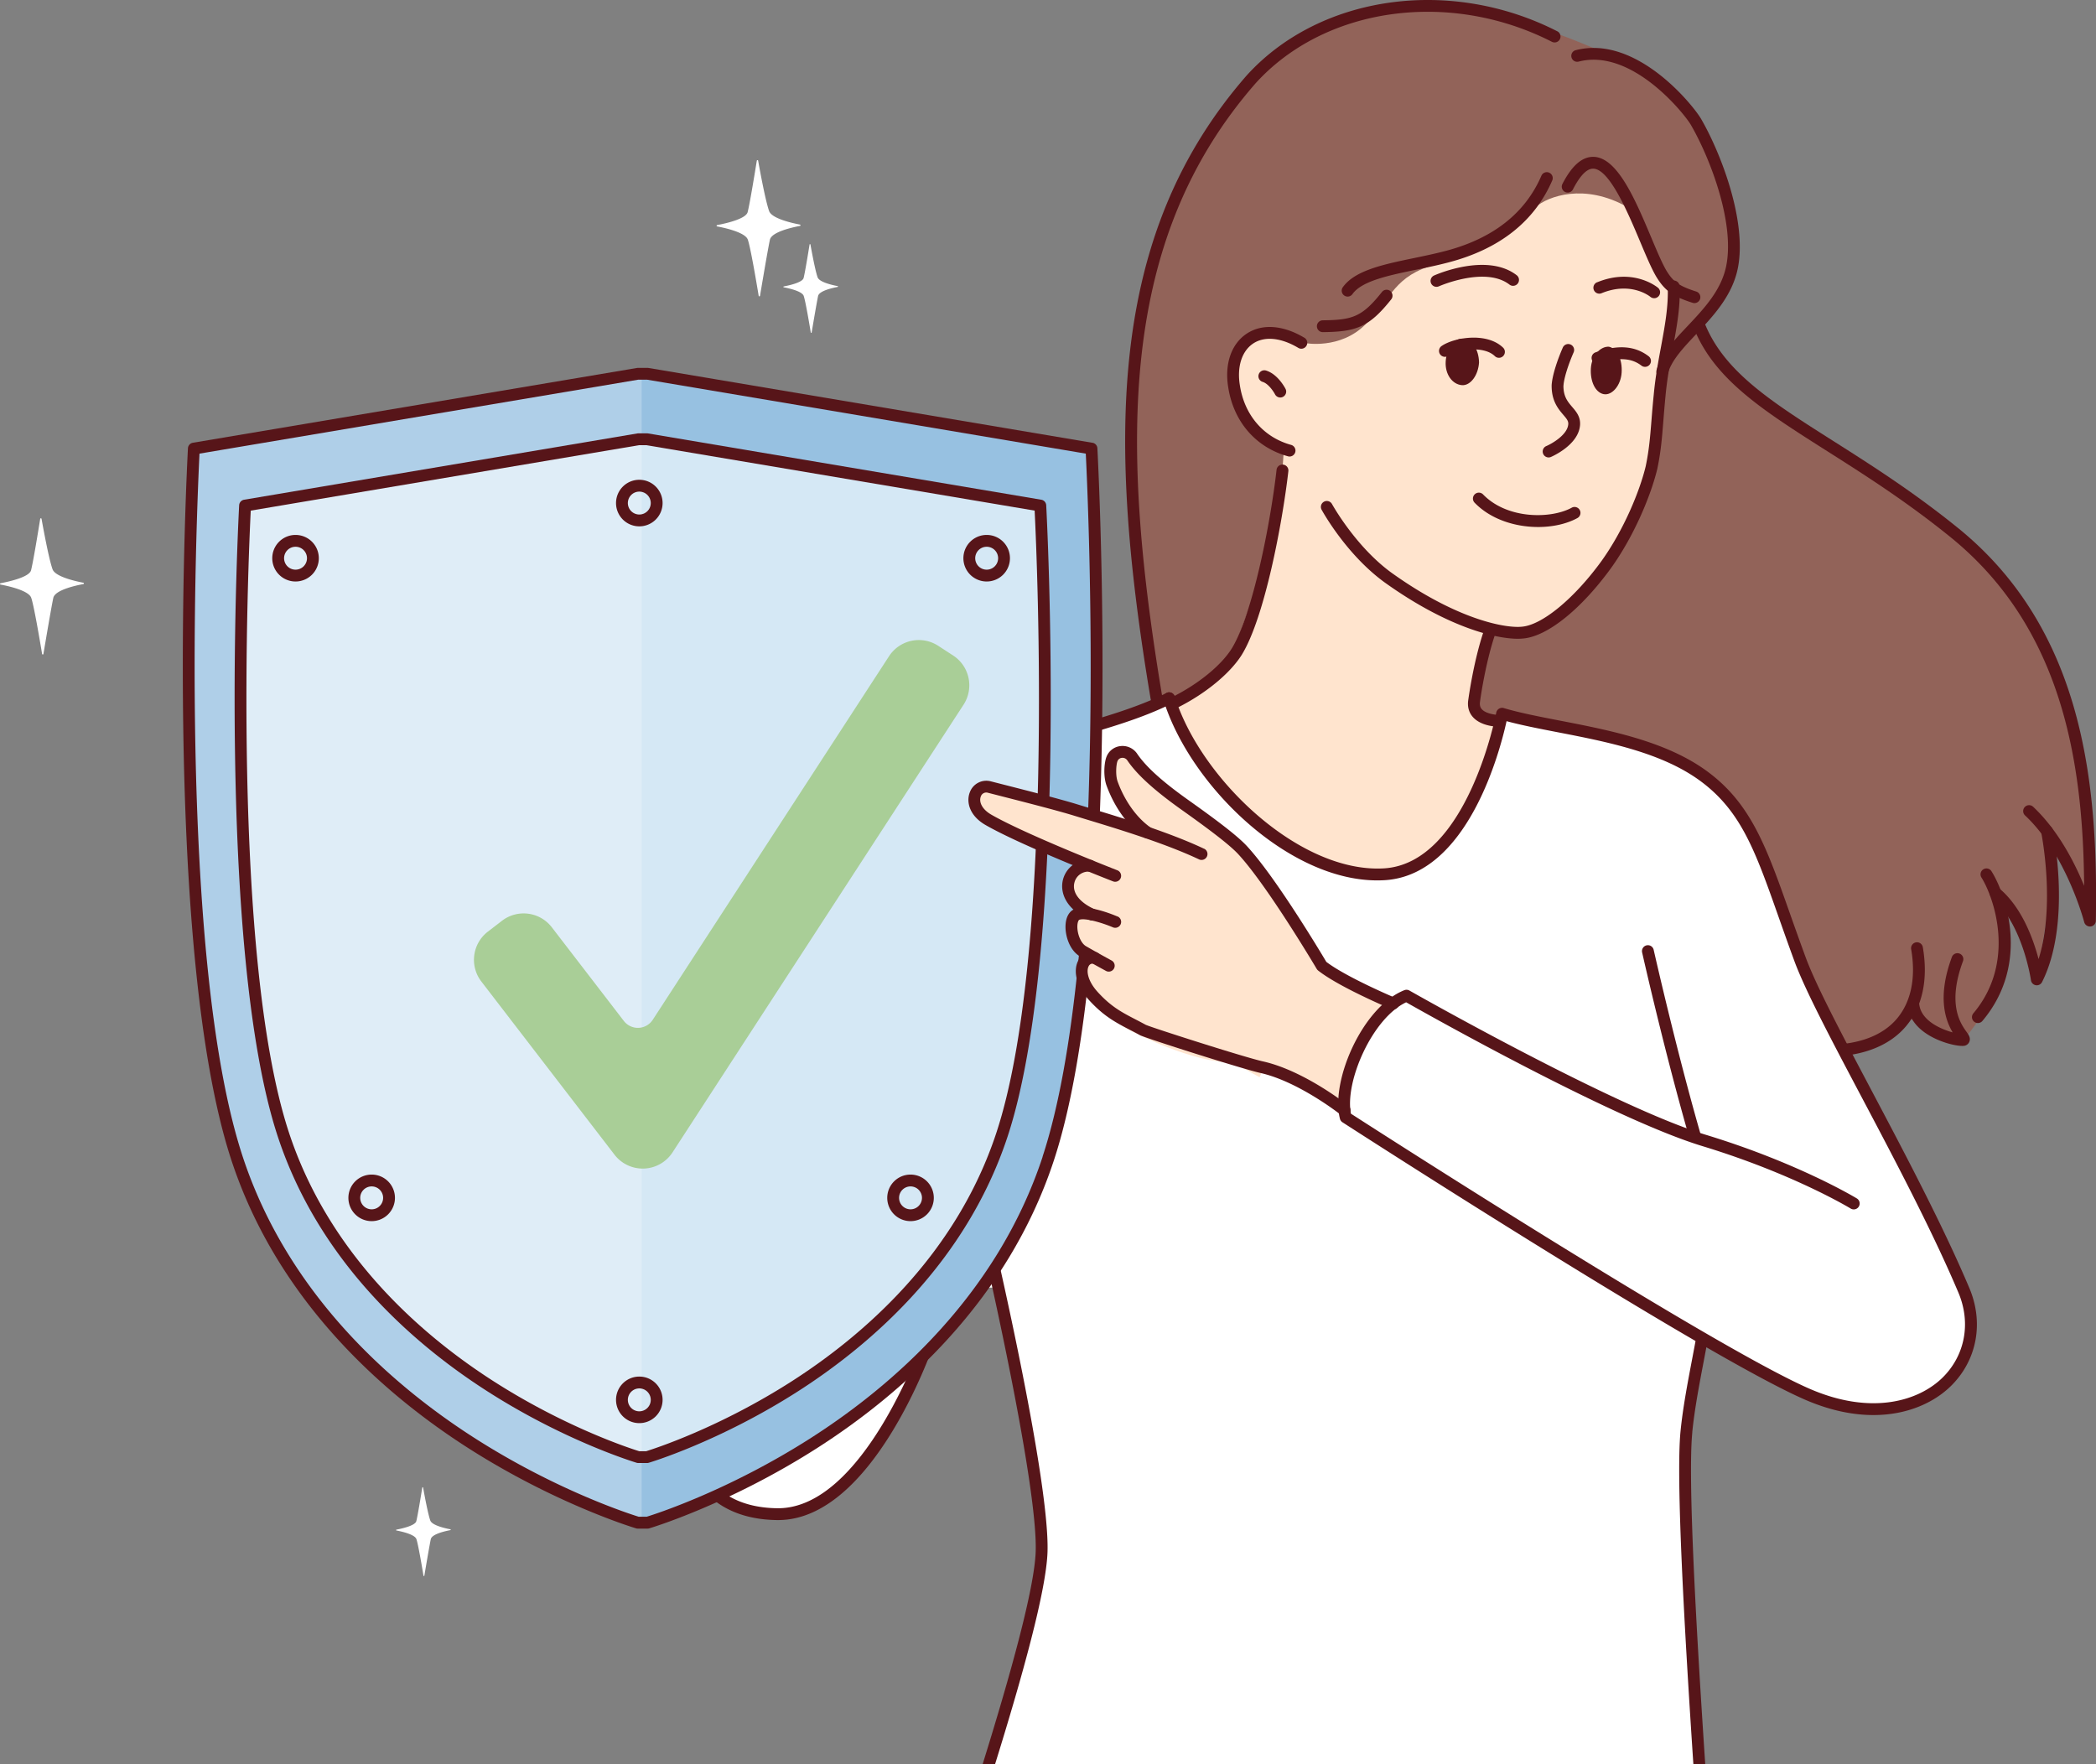 <svg xmlns="http://www.w3.org/2000/svg" viewBox="0 0 1890.83 1591.69"><rect x="0" y="0" width="1890.83" height="1591.69" fill="#808080" stroke="none"/><defs><style>.cls-1,.cls-3{fill:#fff;}.cls-1,.cls-5,.cls-6,.cls-7{fill-rule:evenodd;}.cls-2,.cls-5{fill:#926359;}.cls-4,.cls-7{fill:#571519;}.cls-13,.cls-6{fill:#ffe4ce;}.cls-8{fill:#afcfe8;}.cls-9{fill:#dfedf7;}.cls-10{fill:#97c1e1;}.cls-11{fill:#d5e8f5;}.cls-12{fill:#a9ce97;}</style></defs><g id="Layer_2" data-name="Layer 2"><g id="_Layer_" data-name="&lt;Layer&gt;"><path class="cls-1" d="M721.65,202.59c-7.61-1.45-25.36-5.5-27.78-12.1-3.22-8.82-8.2-35.79-9.94-45.54a.61.61,0,0,0-1.2,0c-1.65,10.22-6.39,39.32-8.28,46.45-1.63,6.14-19.8,10.2-27.5,11.65a.61.61,0,0,0,0,1.2c7.57,1.44,25.33,5.45,27.64,11.86,2.44,6.78,8,39.69,9.83,50.74a.61.61,0,0,0,1.2,0c1.82-10.84,7.22-42.78,8.92-50.58,1.52-6.95,19.43-11,27.1-12.47a.61.61,0,0,0,0-1.2Z"/><path class="cls-1" d="M755.69,258.11c-5-.95-16.52-3.59-18.09-7.89-2.11-5.75-5.35-23.32-6.49-29.68a.4.4,0,0,0-.78,0c-1.07,6.66-4.16,25.62-5.39,30.27-1.06,4-12.9,6.64-17.92,7.59a.4.4,0,0,0,0,.78c4.94.94,16.51,3.55,18,7.73,1.59,4.42,5.21,25.86,6.4,33.06a.4.4,0,0,0,.78,0c1.19-7.06,4.71-27.87,5.82-33,1-4.53,12.66-7.19,17.66-8.12a.4.4,0,0,0,0-.78Z"/><path class="cls-1" d="M75.19,525.69c-7.6-1.45-25.36-5.5-27.77-12.1-3.22-8.83-8.2-35.79-9.94-45.55a.61.61,0,0,0-1.2,0c-1.65,10.21-6.39,39.32-8.28,46.45-1.63,6.14-19.8,10.2-27.5,11.65a.61.61,0,0,0,0,1.2c7.58,1.44,25.33,5.45,27.64,11.86,2.45,6.78,8,39.69,9.84,50.73a.61.61,0,0,0,1.2,0c1.82-10.84,7.22-42.78,8.92-50.59,1.52-7,19.43-11,27.1-12.46a.61.61,0,0,0,0-1.2Z"/><path class="cls-1" d="M406.29,1379.59c-5-.94-16.52-3.58-18.1-7.89-2.1-5.74-5.34-23.32-6.48-29.67a.39.39,0,0,0-.78,0c-1.07,6.66-4.16,25.62-5.39,30.27-1.07,4-12.91,6.64-17.92,7.59a.4.4,0,0,0,0,.78c4.94.94,16.51,3.56,18,7.73,1.6,4.42,5.22,25.87,6.41,33.07a.4.4,0,0,0,.78,0c1.19-7.06,4.71-27.88,5.82-33,1-4.53,12.66-7.18,17.66-8.12a.4.4,0,0,0,0-.78Z"/><path class="cls-2" d="M1601.48,369.85c-96.18-62.71-72.91-155.62-72.91-155.62l-151.32,80.06L1235.51,610.56S1546.67,944.4,1619.79,947.8s99.07-30.09,99.07-30.09l52.4,20.42c33.59-39.41,45.24-79.84,32.5-121.43,16.72,16.65,28.68,38.16,33.67,66.81l19-119.23,29,52.42c5.52-323.56-187.8-384.14-284-446.85Z"/><polygon class="cls-3" points="1069.54 623.86 939.71 668.27 797.22 1164.07 1731.05 1139.74 1376.78 649.41 1069.54 623.86 1069.54 623.86"/><path class="cls-3" d="M701.06,1365.94c82.31,1.11,136.27-155.19,136.27-155.19l-218,84.64s3.18,69.48,81.74,70.55Z"/><path class="cls-1" d="M1521.3,1291.55c7.32-73.16,40.24-159.13,14.64-243.27s-49.39-190.22-49.39-190.22L892.1,1123.27s49.38,212.18,47.56,276.19c-1,34.43-23.13,113.31-47.66,192.23h640.92c-8-119.84-15.9-257.31-11.62-300.14Z"/><path class="cls-4" d="M897.3,1122.06a5.34,5.34,0,0,0-10.4,2.42c.49,2.12,49.21,212.24,47.42,274.83-1,33.92-23.46,113.67-47.93,192.38H897.6c24.59-79.14,46.39-157.13,47.39-192.07,1.83-64-45.67-268.86-47.69-277.56Z"/><path class="cls-4" d="M839.08,1205.71a5.33,5.33,0,0,0-6.79,3.3c-.52,1.52-53.23,151.59-130.35,151.59h-.81c-72.36-1-76.34-62.72-76.48-65.46a5.34,5.34,0,0,0-10.66.49c0,.75,4.36,74.52,87,75.64h1c84.63,0,138.19-152.28,140.44-158.78a5.34,5.34,0,0,0-3.3-6.79Z"/><path class="cls-4" d="M1766.1,476.11c-40.27-32.6-78.42-56.8-112.08-78.16-63.94-40.56-110.14-69.87-122-125.49a5.34,5.34,0,0,0-10.44,2.23c12.8,60,60.59,90.32,126.73,132.28,33.42,21.2,71.29,45.23,111.08,77.44,100.65,81.49,119.83,202.05,120.74,314.7-8.85-21.57-23.74-50.38-46-71.31a5.34,5.34,0,0,0-7.31,7.79c37.18,34.86,53.2,95.6,53.36,96.21a5.33,5.33,0,0,0,5.17,4l.62,0a5.34,5.34,0,0,0,4.72-5.2c2.16-123.66-10.94-262.47-124.53-354.45Z"/><path class="cls-5" d="M1520.92,99.68c-23.71-33.8-45.75-42.74-75.23-53.21-17.9-6.52-29.29-13.7-88.46-31.44-44.44-12.5-132-7.27-148.81,3.51-19.05,11.72-46.54,20.75-46.54,20.75-104.15,101.6-165.59,261.93-139.51,420.53l20.84,169.82c54.21,8.47,282.77-177.52,453.41-298.93,0,0,48.69-37.83,64.34-81,6.45-16.82,7-42.62,3.8-60.06-8.16-24.2-27.1-65.24-43.84-90Z"/><path class="cls-6" d="M1492.93,235.73c-6.76-12.27-15.52-44-24.89-48.95-38.46-21.81-71.52-9.91-82.92.14-22.74,19-51,39.84-89.39,51.41-38.35,10.49-39.57,29.8-63.72,54.11-23,23.31-54.91,17-54.91,17s-17.89-6.52-30.7-8.4c-27.81-2.84-33.59,20.48-34.2,30.14-7.68,53.35,45.93,74,45.93,74s-2.47,73.07-25.37,128.68-17.66,66.62-55.74,90.05c-45.93,6.06,17.32,77.83,17.32,77.83s91.8,107.66,169.79,87.07c66.21-17.47,88.17-138.48,88.17-138.48l-22.64-9.92,14.15-72.74s33.51,15,59.67-7c23.94-21.1,50.37-47.43,74.14-99.76s19-95.7,20.93-109.58c6-43.76,12.78-65.94,10.72-84.38-.8-4.36-7.77-13.41-16.34-31.18Z"/><path class="cls-4" d="M1509.6,253a5.34,5.34,0,0,0-5.12,5.54c.71,17.76-2.57,35.35-6,54-2.55,13.69-5.18,27.84-6.62,43.54-.91,8.86-1.52,16.56-2.06,23.34-1.18,14.75-2.11,26.4-5.18,41.17-5.4,22.53-19.93,57.84-40.21,85.95-24.39,33.45-53,57.07-71.2,58.78-15,1.69-58.91-6.35-118-48.7-32.55-23.73-53.43-61.65-53.64-62a5.34,5.34,0,0,0-9.38,5.1c.89,1.64,22.2,40.38,56.77,65.58,56.4,40.41,99.87,50.93,120.27,50.93a45.28,45.28,0,0,0,5.09-.26c21.67-2,51.84-26.22,78.76-63.14,21.14-29.3,36.3-66.17,42-89.88,3.25-15.58,4.2-27.52,5.41-42.65.54-6.73,1.14-14.36,2-23.16,1.41-15.26,4-29.17,6.5-42.62,3.57-19.23,7-37.39,6.2-56.34a5.3,5.3,0,0,0-5.55-5.12Z"/><path class="cls-4" d="M1410.44,347.87c.4-6.43,4-18.16,9.1-29.89a5.34,5.34,0,1,0-9.78-4.28c-4.44,10.17-9.4,24.31-10,33.77-.19,14.22,6,21.45,10.5,26.73,3.16,3.69,4.67,5.59,4.5,8.4-.62,9.56-14.53,17.54-19.84,19.81a5.34,5.34,0,0,0,2.08,10.25,5.44,5.44,0,0,0,2.08-.42c1-.44,25.18-10.86,26.32-29,.47-7.26-3.51-11.92-7-16-4.15-4.86-8.08-9.45-8-19.39Z"/><path class="cls-7" d="M1451.45,312.78c-7.5-.47-15.55,7.63-16.3,19.43s4,21.79,11.45,23.33,15.55-7.62,16.3-19.42-4-21.79-11.45-23.34Z"/><path class="cls-4" d="M1441,254.54a5.34,5.34,0,1,0,4,9.89c26.28-10.67,43.14,2.78,43.82,3.34a5.34,5.34,0,0,0,6.87-8.18c-.9-.75-22.25-18.22-54.71-5Z"/><path class="cls-4" d="M1487.25,321.37c-12.4-9.47-27.62-10.58-47.88-3.51a5.33,5.33,0,1,0,3.51,10.07c21.76-7.58,32.06-2.53,37.91,1.92a5.33,5.33,0,1,0,6.46-8.48Z"/><path class="cls-7" d="M1319.48,305.51c-7.51-.47-14.56,8.77-15.3,20.57s6.22,20.85,14.8,21.39c7.5.48,14.55-8.76,15.29-20.56-.32-11.87-6.21-20.86-14.79-21.4Z"/><path class="cls-4" d="M1368.06,248.15c-26.86-20.47-72.46-.47-74.38.39a5.34,5.34,0,0,0,2.18,10.21,5.39,5.39,0,0,0,2.17-.46c.41-.19,41.74-18.28,63.56-1.65a5.34,5.34,0,1,0,6.47-8.49Z"/><path class="cls-4" d="M1300.71,312a5.34,5.34,0,1,0,6,8.82c8.22-5.6,31.51-9.3,41.72.37a5.34,5.34,0,1,0,7.34-7.75c-14.85-14.05-44.09-8.92-55.07-1.44Z"/><path class="cls-4" d="M1176.62,304.64c-19.41-11.57-38.47-12.81-52.28-3.42-13.64,9.28-19.75,27.26-16.36,48,4.74,31.13,24.94,54.47,54,62.44a5.34,5.34,0,0,0,2.82-10.3c-24.91-6.82-42.21-26.91-46.3-53.8-2.71-16.63,1.7-30.67,11.82-37.55s25.1-5.59,40.8,3.76a5.34,5.34,0,1,0,5.47-9.17Z"/><path class="cls-4" d="M1142.37,334.35a5.34,5.34,0,1,0-3.24,10.17c5.14,1.64,9.74,8.64,11.08,11.2a5.34,5.34,0,0,0,4.74,2.87,5.25,5.25,0,0,0,2.45-.6,5.34,5.34,0,0,0,2.29-7.19c-.69-1.34-7.07-13.19-17.32-16.45Z"/><path class="cls-4" d="M1417.88,458c-18.69,10.22-58.17,10.58-80-12a5.34,5.34,0,0,0-7.68,7.42c14.67,15.2,36.78,22,57.37,22,13.22,0,25.82-2.82,35.42-8.07a5.33,5.33,0,0,0-5.12-9.36Z"/><path class="cls-4" d="M1397.51,155.75a5.34,5.34,0,0,0-7,2.78c-14.56,33.71-43.49,56.5-86,67.74-9.45,2.5-19.35,4.55-28.92,6.54-27.54,5.7-53.55,11.1-64.33,26.46a5.34,5.34,0,0,0,8.74,6.13c8.35-11.9,32.35-16.87,57.76-22.14,9.71-2,19.75-4.09,29.48-6.67,45.83-12.12,77.15-37,93.07-73.82a5.33,5.33,0,0,0-2.78-7Z"/><path class="cls-4" d="M1254.18,262.54a5.34,5.34,0,0,0-7.5.86c-18,22.72-26.79,25.27-53.6,25.56a5.34,5.34,0,0,0,.05,10.67h.06c30-.32,41.74-4.25,61.86-29.59a5.34,5.34,0,0,0-.87-7.5Z"/><path class="cls-4" d="M1530.19,263c-16.32-5.19-21-9.29-26.9-18.89-3.93-6.67-8.69-18-13.72-29.92-14.17-33.68-30.24-71.85-51.7-72.69-10.35-.36-19.64,7.54-28.32,24.31a5.34,5.34,0,1,0,9.48,4.91c4.46-8.63,11.16-18.92,18.42-18.56,14.68.58,31.29,40.05,42.28,66.17,5.4,12.83,10.07,23.91,14.41,31.27,7.7,12.64,15.06,17.93,32.82,23.58a5.34,5.34,0,0,0,3.23-10.18Z"/><path class="cls-4" d="M1421.49,45.24a5.33,5.33,0,0,0,2.66,10.33c48.26-12.44,95.7,47.56,101.19,57.05,17,29.31,39.52,87.2,32.06,126.52-4.24,22.35-19.93,39-35.1,55.07-12.27,13-23.86,25.29-27.87,39.55a5.34,5.34,0,0,0,3.69,6.59,5.57,5.57,0,0,0,1.45.2,5.33,5.33,0,0,0,5.13-3.9c3.31-11.73,14-23.09,25.36-35.11,15.47-16.4,33-35,37.83-60.41,8-42.18-15.53-103.17-33.31-133.86-7.14-12.33-58.33-76.13-113.09-62Z"/><path class="cls-4" d="M1404.82,28.21c-96.7-49.38-214.52-32.61-280.23,39.92C998.78,212.29,999,397.22,1038,630.52a5.35,5.35,0,0,0,5.26,4.46,5.22,5.22,0,0,0,.88-.07,5.34,5.34,0,0,0,4.39-6.15c-38.49-230.31-38.9-412.6,84.09-553.54C1195,6.28,1307.49-9.5,1400,37.71a5.33,5.33,0,1,0,4.85-9.5Z"/><path class="cls-4" d="M1052.32,625.15c-26.37,13.19-57.47,22.06-90.4,31.44-19.29,5.5-39.24,11.19-59.83,18.15-43.3,15.41-57.58,26.15-71.38,36.54l-3.51,2.63a5.34,5.34,0,0,0,6.37,8.57l3.56-2.67c13.16-9.91,26.77-20.15,68.46-35,20.27-6.86,40.09-12.51,59.26-18,33.42-9.53,65-18.53,92.25-32.16a5.34,5.34,0,0,0-4.78-9.55Z"/><path class="cls-4" d="M1157.51,419.14a5.32,5.32,0,0,0-5.91,4.7c-5.52,48.62-21.72,130.79-40.42,161.18-9.53,15.23-30.06,32-53.56,43.74a5.34,5.34,0,1,0,4.78,9.55c25.15-12.58,47.31-30.83,57.85-47.66,20.68-33.61,36.71-119.42,42-165.61a5.33,5.33,0,0,0-4.7-5.9Z"/><path class="cls-4" d="M1352.3,644.94c-2.88,0-12-1-15.65-5.29-.92-1.08-2.08-2.94-1.48-6.81,0-.34,4.51-33.71,13.5-60.29a5.34,5.34,0,1,0-10.11-3.42c-9.34,27.58-13.79,60.91-14,62.19-.93,5.91.43,11.19,3.93,15.27,7.5,8.77,22.12,9,23.76,9a5.34,5.34,0,1,0,0-10.67Z"/><path class="cls-8" d="M584.17,337.17h-8.81l-400.47,67.5s-24.85,446.52,39,640.47c81,246,361.46,328.45,361.46,328.45h8.81s280.48-82.47,361.49-328.45c63.87-194,39-640.47,39-640.47l-400.5-67.5Z"/><path class="cls-9" d="M583.69,396.28h-7.81l-354.8,59.8s-22,395.59,34.55,567.41c71.76,217.92,320.25,291,320.25,291h7.81s248.48-73.09,320.24-291c56.57-171.82,34.55-567.41,34.55-567.41l-354.79-59.8Z"/><path class="cls-10" d="M584.17,1373.59H578.9V1314.5h4.79s248.48-73.09,320.24-291c56.57-171.82,34.55-567.41,34.55-567.41l-354.79-59.8H578.9V337.17h5.27l400.5,67.5s4.76,85.46,4.77,197.85c0,144.51-7.85,333.52-43.78,442.62a424.12,424.12,0,0,1-44.47,94q-4,6.35-8.17,12.47a480.32,480.32,0,0,1-51.42,63.13c-6.29,6.53-12.71,12.85-19.18,18.93-58.25,54.66-122.61,90.95-169.75,112.87-3.72,1.72-7.34,3.37-10.84,4.92-34.69,15.41-57.66,22.16-57.66,22.16Z"/><path class="cls-11" d="M583.69,1314.5H578.9V396.28h4.79l354.79,59.8s22,395.59-34.55,567.41c-71.76,217.92-320.24,291-320.24,291Z"/><path class="cls-4" d="M940.59,1043.46c-41.31,125.46-136.26,207.09-208.65,253.48-74.45,47.71-141,69-148.55,71.32h-7.22c-7.58-2.33-74.1-23.61-148.55-71.32-72.38-46.39-167.34-128-208.65-253.48-59.5-180.71-41.25-588-39-634.24l395.81-66.71h7.92l395.81,66.71c2.3,46.2,20.54,453.52-39,634.24Zm45-644-400.48-67.5a5.22,5.22,0,0,0-.88-.07h-8.82a5.22,5.22,0,0,0-.88.07L174,399.41a5.33,5.33,0,0,0-4.45,5c-.25,4.48-24.18,449.76,39.26,642.42,42.33,128.56,139.36,212,213.3,259.31,80,51.19,151,72.41,151.74,72.62a5.5,5.5,0,0,0,1.5.22h8.82a5.44,5.44,0,0,0,1.5-.22c.71-.21,71.78-21.43,151.74-72.62,73.94-47.34,171-130.75,213.3-259.31,63.44-192.66,39.51-637.94,39.26-642.42a5.32,5.32,0,0,0-4.44-5Z"/><path class="cls-4" d="M898.86,1021.81c-36.54,111-120.54,183.19-184.57,224.24-65.64,42.06-124.31,60.92-131.4,63.11h-6.22c-7.08-2.19-65.76-21.05-131.39-63.11-64-41-148-113.27-184.58-224.24-52.47-159.36-36.64-518-34.5-561.18l350.13-59h6.91l350.13,59c2.13,43.21,18,401.82-34.51,561.18Zm40.5-571L584.57,391a5.22,5.22,0,0,0-.88-.07h-7.81a5.26,5.26,0,0,0-.89.07L220.2,450.81a5.35,5.35,0,0,0-4.45,5c-.22,4-21.42,398.58,34.81,569.37,37.56,114.07,123.63,188.06,189.23,230,70.91,45.41,134,64.23,134.58,64.42a5.5,5.5,0,0,0,1.51.21h7.81a5.43,5.43,0,0,0,1.5-.21c.63-.19,63.67-19,134.59-64.42,65.59-42,151.66-116,189.22-230,56.23-170.79,35-565.4,34.81-569.37a5.34,5.34,0,0,0-4.45-5Z"/><path class="cls-12" d="M859.83,591.33l-13.45-8.74A32.06,32.06,0,0,0,802,592L588.87,919.93a16,16,0,0,1-26.16,1l-64.89-84.39a32.08,32.08,0,0,0-45-5.88l-12.71,9.78a32.07,32.07,0,0,0-5.88,45l120.13,156.23a32.08,32.08,0,0,0,52.32-2.07L869.24,635.7a32.08,32.08,0,0,0-9.41-44.37Z"/><path class="cls-4" d="M576.73,464.15a10.33,10.33,0,1,1,10.33-10.32,10.33,10.33,0,0,1-10.33,10.32Zm0-31.33a21,21,0,1,0,21,21,21,21,0,0,0-21-21Z"/><path class="cls-4" d="M266.61,513.9a10.33,10.33,0,1,1,10.33-10.33,10.34,10.34,0,0,1-10.33,10.33Zm0-31.33a21,21,0,1,0,21,21,21,21,0,0,0-21-21Z"/><path class="cls-4" d="M335.29,1090.94a10.33,10.33,0,1,1,10.33-10.33,10.34,10.34,0,0,1-10.33,10.33Zm0-31.34a21,21,0,1,0,21,21,21,21,0,0,0-21-21Z"/><path class="cls-4" d="M890.09,513.9a10.33,10.33,0,1,1,10.33-10.33,10.34,10.34,0,0,1-10.33,10.33Zm0-31.33a21,21,0,1,0,21,21,21,21,0,0,0-21-21Z"/><path class="cls-4" d="M821.4,1090.94a10.33,10.33,0,1,1,10.33-10.33,10.35,10.35,0,0,1-10.33,10.33Zm0-31.34a21,21,0,1,0,21,21,21,21,0,0,0-21-21Z"/><path class="cls-4" d="M576.73,1273.16a10.33,10.33,0,1,1,10.33-10.33,10.34,10.34,0,0,1-10.33,10.33Zm0-31.34a21,21,0,1,0,21,21,21,21,0,0,0-21-21Z"/><path class="cls-4" d="M1526.61,1292.08c2.06-20.6,6.15-42.09,10.48-64.83,10.62-55.82,22.65-119.09,4-180.52-25.25-83-49-188.78-49.28-189.84a5.34,5.34,0,1,0-10.42,2.34c.24,1.06,24.12,107.24,49.49,190.61,17.93,58.91,6.66,118.14-4.23,175.42-4.37,23-8.5,44.69-10.61,65.76-4.3,43,3.67,181.37,11.58,300.67h10.7c-7.91-119.07-15.9-257.21-11.66-299.61Z"/><path class="cls-4" d="M1845.57,744.67a5.34,5.34,0,0,0-4.16,6.3c.15.72,13.09,65.21-2.38,114.26-4.83-18.39-15.17-46.89-35.52-63.85a5.34,5.34,0,0,0-6.84,8.2c28,23.35,35.4,74.16,35.48,74.67a5.35,5.35,0,0,0,4.42,4.53,6.38,6.38,0,0,0,.87.07,5.32,5.32,0,0,0,4.76-3c26.59-52.92,10.38-133.67,9.67-137.08a5.35,5.35,0,0,0-6.3-4.15Z"/><path class="cls-4" d="M1789.16,784.25a5.33,5.33,0,0,0-1.67,7.36c10.68,16.9,32.23,75.72-7.41,122.66a5.34,5.34,0,0,0,8.15,6.89c44-52.08,20.9-115.29,8.29-135.25a5.33,5.33,0,0,0-7.36-1.66Z"/><path class="cls-4" d="M1770.89,866.92a5.34,5.34,0,0,0-10-3.73c-13.59,36.46-5.76,57.37.64,68.14-11-3-28.23-10.64-30.11-25.06a5.34,5.34,0,0,0-10.59,1.39c1.24,9.5,6.94,18,16.49,24.47,11.43,7.8,26.16,11.4,32.86,11.4a10.19,10.19,0,0,0,2.37-.22,5.39,5.39,0,0,0,1.1-.41,6,6,0,0,0,3.19-3.94c.77-3.07-.92-5.44-2.87-8.18-5.28-7.42-17.64-24.78-3.08-63.86Z"/><path class="cls-4" d="M1728.45,850.12a5.34,5.34,0,0,0-4.36,6.16c4.36,25.61,0,47.14-12.53,62.28s-33.6,23.45-60.74,23.9a5.34,5.34,0,0,0,.08,10.68h.1c30.35-.52,54.13-10.12,68.77-27.76s19.74-42.12,14.84-70.89a5.33,5.33,0,0,0-6.16-4.37Z"/><path class="cls-1" d="M1626.19,871.31c-30.73-83.2-43.09-136.83-88.58-170.65-51.38-38.19-133.52-42.14-182.54-56.73l317.43,441.92s-51-31.36-135.18-57S1268.89,898.3,1268.89,898.3c-34,13.51-63.33,76.82-54.87,109.74,0,0,324.29,209.44,416,249.54,101.06,44.21,170.1-26.35,141.7-93.51-45-106.31-124.91-237-145.5-292.76Z"/><path class="cls-13" d="M1063.78,803s-100.27-41.07-97.23-7.07c1.72,19.25,5,29,5,29s-3.7,31.89,9.39,40.14,186.3,108.17,186.3,108.17l37.46,22.23,43.81-93.87-56.14-30.28L1063.78,803Z"/><path class="cls-13" d="M892.68,710.07c-13.64-3.53-22,17.47-.94,29.57C923.86,758.09,1033.17,806,1033.17,806l50.88-35.42c-36.38-17.25-89.78-32.42-113.44-39.73-18.69-5.79-59.84-16.07-77.93-20.74Z"/><path class="cls-13" d="M1069.22,726.28c-19.91-11.69-38.46-29.52-47.81-43.31-4.59-6.77-15-6-18.18,1.52-1.71,4.06-2.1,9.52.56,16.78,6.65,18.12,19,35.61,32.9,45.16L987.33,864.1c-11.78-1.67-19.44,13.94-2.6,32.56,15.78,17.45,17.22,23.32,33.95,32.5,4.11,2.25,56.93,29.56,93.62,29.37l23.94,13.24L1188.71,861s-41-65.33-67.89-94.23c-7.88-8.47-23.71-24.11-51.6-40.48Z"/><path class="cls-4" d="M1258.94,900.3c-.45-.19-44.25-18.67-62.46-32.59-5.33-9-46.06-76.94-71.75-104.58-7.7-8.27-23.37-20.59-52.42-41.2-23.72-16.83-38.49-30.16-46.48-42a15.88,15.88,0,0,0-14.77-6.9,15.25,15.25,0,0,0-12.75,9.35c-2.18,5.17-3.25,17.76,0,26.52,7.28,19.84,19.71,36.87,34.1,46.73a5.34,5.34,0,0,0,6-8.81c-12.61-8.63-23.58-23.8-30.12-41.6-2.16-5.88-1.37-15.79-.15-18.7a4.69,4.69,0,0,1,4-2.86A5.18,5.18,0,0,1,1017,686c8.74,12.88,24.35,27.07,49.15,44.67,28,19.89,43.7,32.15,50.77,39.76,26.16,28.14,70.46,102.88,70.9,103.63a5.49,5.49,0,0,0,1.29,1.47c18.83,14.86,63.8,33.84,65.7,34.64a5.43,5.43,0,0,0,2.07.42,5.34,5.34,0,0,0,2.07-10.26Z"/><path class="cls-4" d="M1086.34,765.72c-31.76-15.06-76.3-28.54-102.91-36.59-4.22-1.28-8-2.42-11.24-3.42C957,721,926.9,713.31,907,708.22l-13-3.32a15.83,15.83,0,0,0-19,9.54c-3.58,8.76-.61,21.38,14.08,29.82,32.1,18.45,111.67,49.52,115,50.83a5.34,5.34,0,1,0,3.88-10c-.82-.31-82.19-32.09-113.6-50.13-9.1-5.23-11.34-12.08-9.52-16.54a5.19,5.19,0,0,1,6.47-3.24l13,3.33c19.84,5.07,49.81,12.74,64.71,17.34,3.25,1,7.06,2.16,11.31,3.45,26.33,8,70.39,21.3,101.43,36a5.34,5.34,0,0,0,4.57-9.65Z"/><path class="cls-4" d="M1008.16,826.81c-4.49-1.92-27.44-11.28-38.55-6.85-4.88,1.95-7.83,6.93-8.33,14-.7,10,3.67,23.5,13.13,28.92,11,6.34,23.33,13,23.46,13.08a5.34,5.34,0,0,0,5.09-9.38c-.12-.07-12.31-6.69-23.24-13-5.16-3-8.25-12.34-7.79-18.91.23-3.25,1.22-4.71,1.64-4.88,5.14-2.06,21.18,2.82,30.39,6.76a5.34,5.34,0,1,0,4.2-9.82Z"/><path class="cls-4" d="M1216.19,997.31c-1.62-1.29-39.94-31.57-76.94-39.83-16.85-3.76-100.61-30.6-105.69-33-3.21-1.76-6.26-3.34-9.2-4.87-12.36-6.41-22.12-11.47-34.27-24.89-8.75-9.69-10.27-18.75-8-23.08a4,4,0,0,1,4.46-2.26,5.34,5.34,0,1,0,1.49-10.57,14.69,14.69,0,0,0-15.38,7.83c-3.82,7.19-3.63,20.74,9.49,35.24,13.43,14.85,24.48,20.58,37.26,27.2,2.88,1.49,5.86,3,9,4.76,4.86,2.66,92,30.36,108.49,34.06,34.58,7.72,72.24,37.46,72.62,37.76a5.34,5.34,0,1,0,6.65-8.35Z"/><path class="cls-4" d="M987.38,820.19C973.66,814,966.89,805,969.3,796a13,13,0,0,1,13.53-9.67,5.34,5.34,0,1,0,1.09-10.63C972.7,774.59,962,782.12,959,793.26s1.73,26.61,24,36.66a5.34,5.34,0,1,0,4.39-9.73Z"/><path class="cls-4" d="M1688.28,983.61c-26.8-50.7-50-94.48-59.52-120.4-5.15-14-9.63-26.66-14-39-21-59.48-34.84-98.78-74-127.88-37-27.54-88.42-37.5-133.75-46.29-18.56-3.6-36.09-7-50.45-11.28a5.35,5.35,0,0,0-6.77,4.14c-.26,1.36-26.21,136.24-101.57,140.48-76.37,4.25-165.54-81.32-188.44-155.09a5.34,5.34,0,0,0-10.2,3.17c24.52,79,116.86,167.28,199.24,162.58,75.1-4.23,104.29-116.24,110.28-143.46,13.65,3.69,29.36,6.73,45.88,9.94,44.21,8.57,94.32,18.28,129.41,44.37,36.54,27.17,49.25,63.19,70.3,122.87,4.35,12.32,8.85,25.07,14,39.1,9.81,26.58,33.12,70.66,60.09,121.69,30.11,56.95,64.22,121.49,87.93,177.54,11.51,27.21,6.06,56.55-14.2,76.57-21.26,21-64.06,34.65-120.44,10-86.68-37.93-387-231-413.39-248-5.68-29,19.33-86.1,49.83-100.48,22.53,12.76,187.57,105.5,267.2,129.73,82.41,25.09,133.43,56.1,133.94,56.41a5.34,5.34,0,0,0,5.58-9.1c-.51-.31-52.59-32-136.41-57.52-82.61-25.14-265.51-129.07-267.35-130.12a5.33,5.33,0,0,0-4.61-.32c-37.74,15-66.83,82-58.07,116a5.29,5.29,0,0,0,2.27,3.16c13.26,8.56,325.71,210.13,416.73,250,22.87,10,43.78,14.11,62.25,14.11,31,0,55.09-11.58,70-26.28,23.44-23.16,29.78-57,16.53-88.32-23.88-56.48-58.12-121.24-88.32-178.38Z"/></g></g></svg>